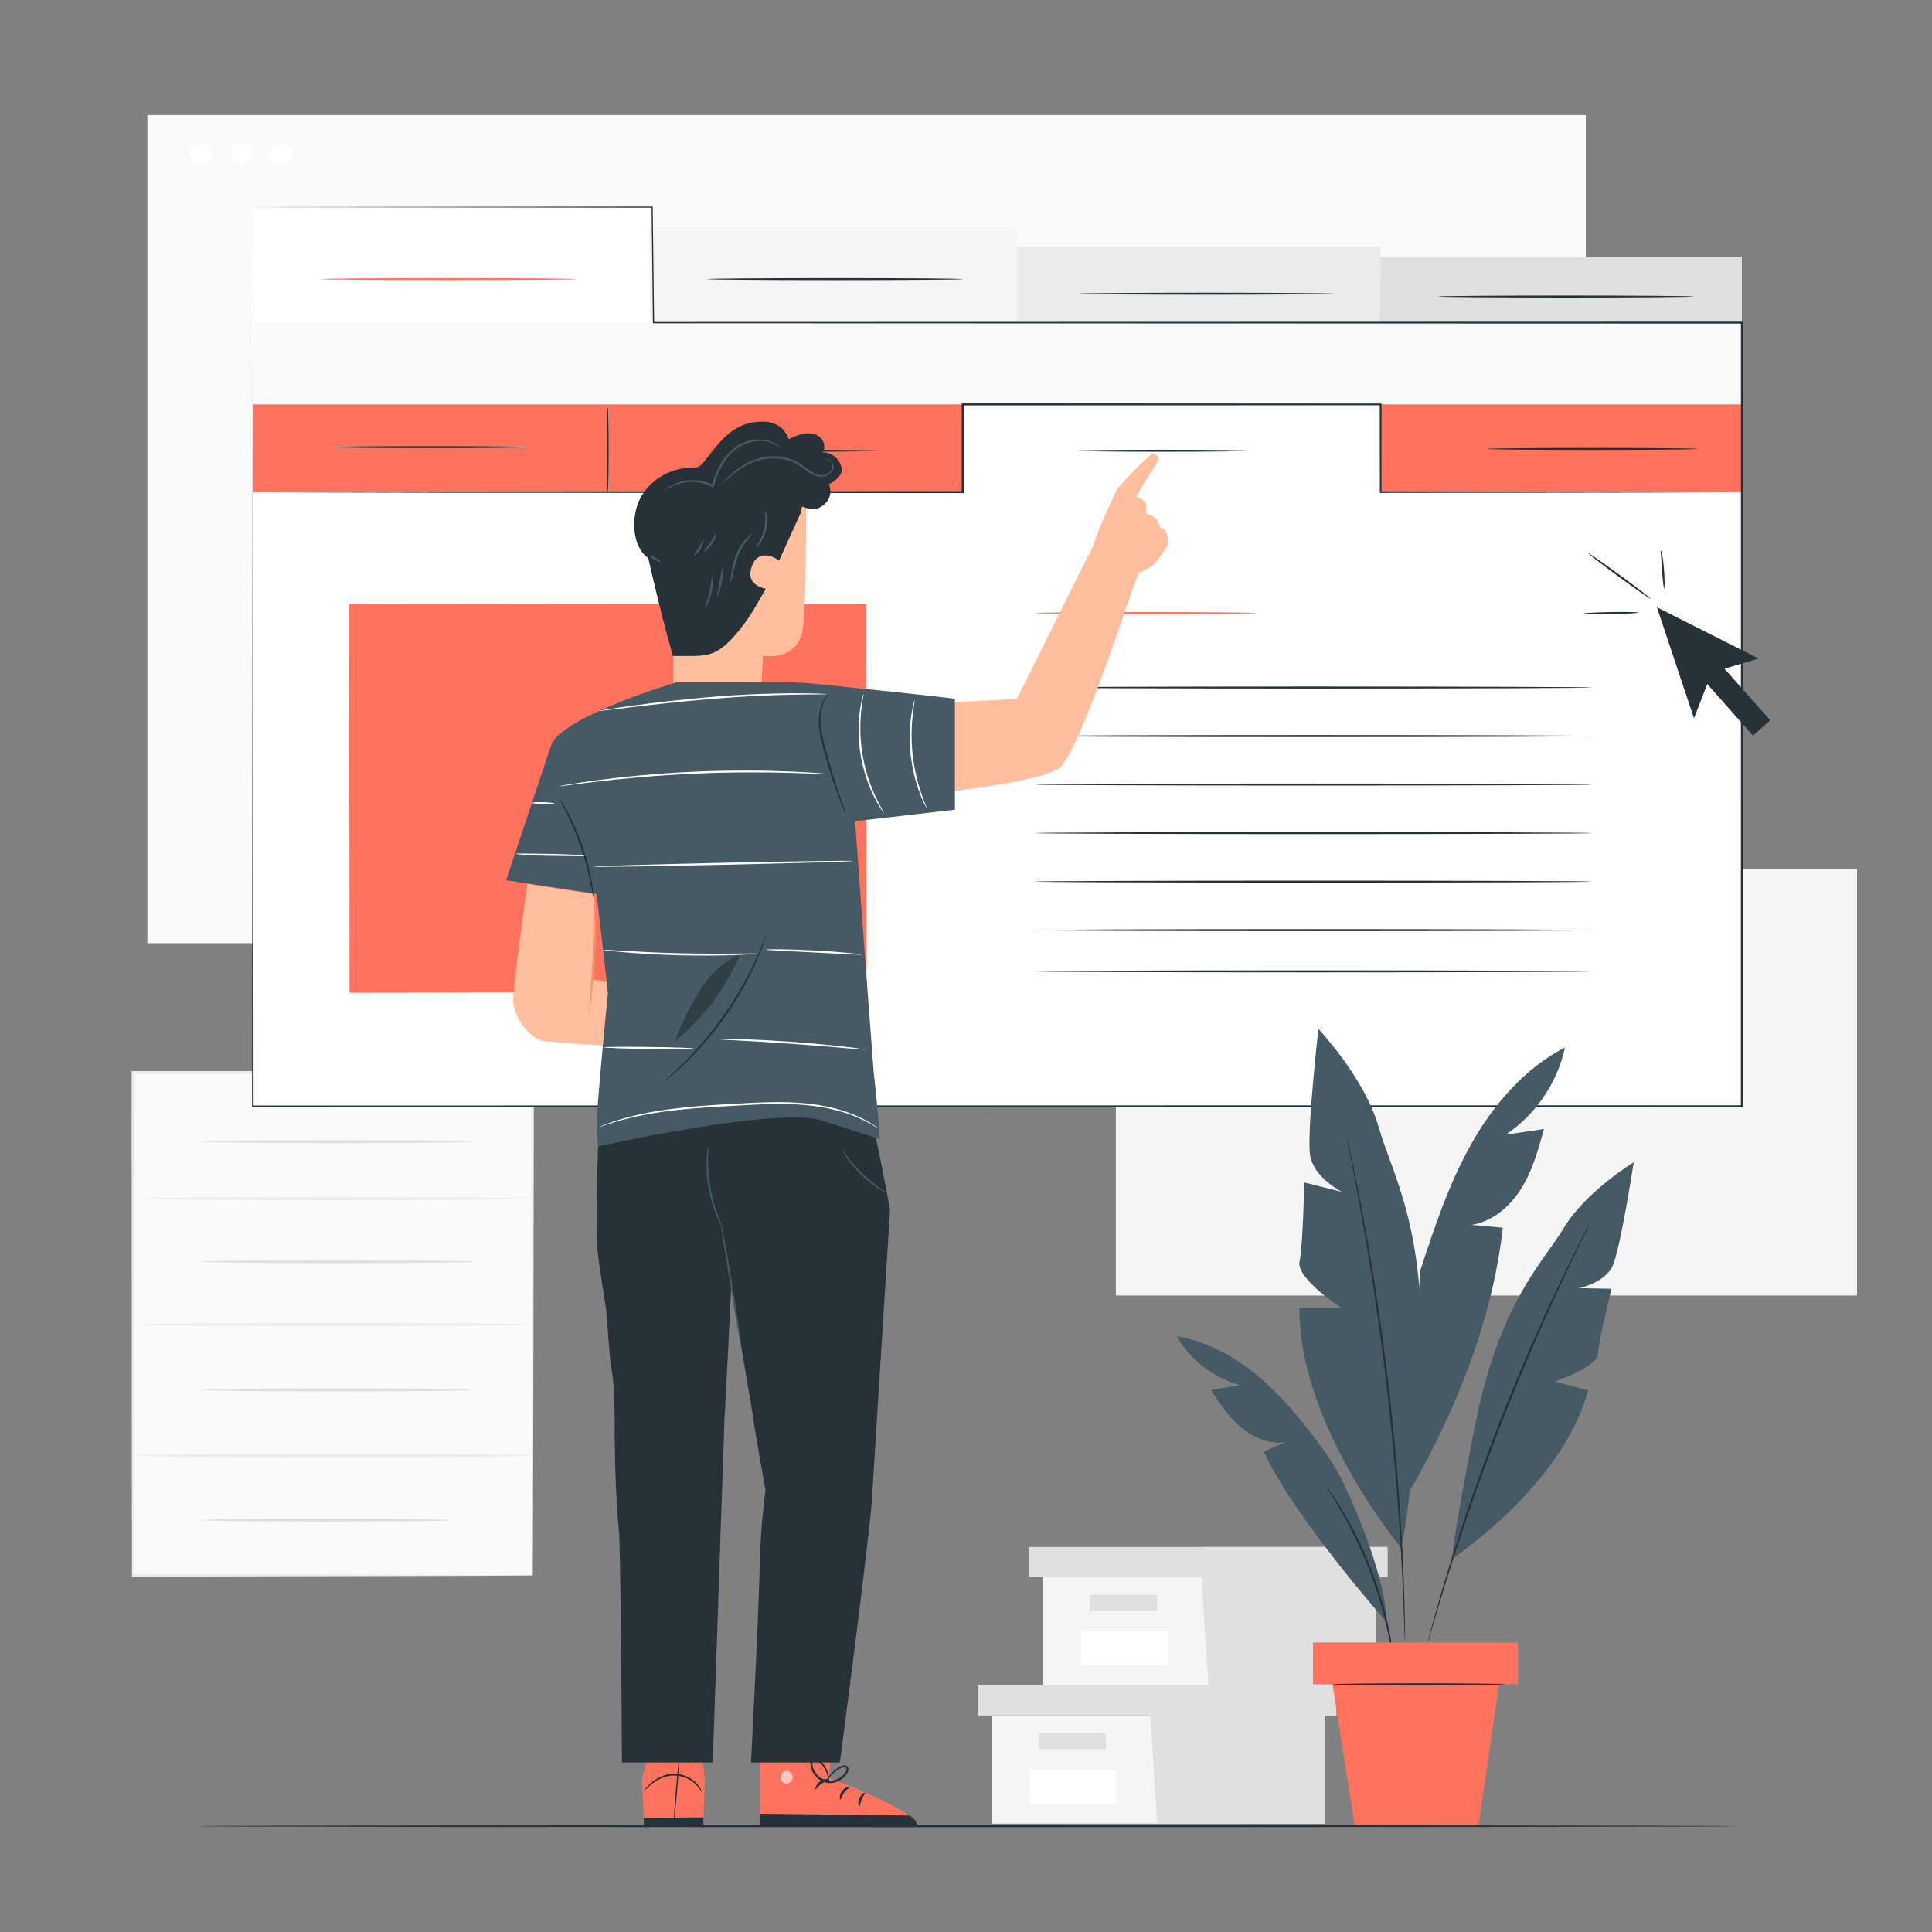 <?xml version="1.0" encoding="UTF-8"?>
<svg xmlns="http://www.w3.org/2000/svg" viewBox="0 0 500 500">
  <rect x="0" y="0" width="500" height="500" fill="#808080" stroke="none"/>
  <defs>
    <style>
      .cls-1 {
        fill: #fff;
      }

      .cls-2 {
        fill: #fafafa;
      }

      .cls-3 {
        fill: #f5f5f5;
      }

      .cls-4 {
        fill: #455a64;
      }

      .cls-5 {
        fill: #e0e0e0;
      }

      .cls-6 {
        fill: #ff725e;
      }

      .cls-7 {
        fill: #eb996e;
      }

      .cls-8, .cls-9 {
        opacity: .3;
      }

      .cls-10 {
        fill: #ffbe9d;
      }

      .cls-11 {
        opacity: .6;
      }

      .cls-11, .cls-12, .cls-9 {
        fill: none;
      }

      .cls-13 {
        fill: #ebebeb;
      }

      .cls-12 {
        opacity: .2;
      }

      .cls-14 {
        fill: #263238;
      }
    </style>
  </defs>
  <g id="Background_Complete" data-name="Background Complete">
    <g>
      <rect class="cls-2" x="38.14" y="29.79" width="372.27" height="214.3"/>
      <path class="cls-1" d="m54.77,39.7c0,1.56-1.27,2.83-2.83,2.83s-2.83-1.27-2.83-2.83,1.27-2.83,2.83-2.83,2.83,1.27,2.83,2.83Z"/>
      <path class="cls-1" d="m65.25,39.7c0,1.56-1.27,2.83-2.83,2.83s-2.83-1.27-2.83-2.83,1.27-2.83,2.83-2.83,2.83,1.27,2.83,2.83Z"/>
      <path class="cls-1" d="m75.73,39.7c0,1.56-1.27,2.83-2.83,2.83s-2.83-1.27-2.83-2.83,1.27-2.83,2.83-2.83,2.83,1.27,2.83,2.83Z"/>
    </g>
    <g>
      <rect class="cls-3" x="288.78" y="224.87" width="191.81" height="110.41"/>
      <path class="cls-1" d="m297.34,229.98c0,.81-.65,1.46-1.46,1.46s-1.46-.65-1.46-1.46.65-1.46,1.46-1.46,1.46.65,1.46,1.46Z"/>
      <path class="cls-1" d="m302.74,229.98c0,.81-.65,1.46-1.46,1.46s-1.46-.65-1.46-1.46.65-1.46,1.46-1.46,1.46.65,1.46,1.46Z"/>
      <path class="cls-1" d="m308.14,229.98c0,.81-.65,1.46-1.46,1.46s-1.46-.65-1.46-1.46.65-1.46,1.46-1.46,1.46.65,1.46,1.46Z"/>
    </g>
    <g>
      <g>
        <rect class="cls-2" x="34.47" y="277.58" width="103.36" height="130.13"/>
        <path class="cls-13" d="m137.82,407.72s-.01-.22-.02-.63c0-.43-.01-1.04-.02-1.83,0-1.63-.02-4-.04-7.07-.02-6.19-.05-15.21-.09-26.65-.04-22.86-.1-55.35-.18-93.95l.35.35c-30.79.01-66.04.03-103.34.04h-.01l.4-.4c-.02,48.19-.05,92.96-.07,130.13l-.33-.33c31.12.07,56.91.13,74.96.17,9.02.04,16.1.07,20.95.08,2.41.02,4.25.03,5.53.04,1.25.01,1.92.04,1.92.04,0,0-.62.02-1.85.04-1.26,0-3.09.02-5.47.04-4.83.02-11.89.05-20.88.08-18.09.04-43.96.1-75.16.17h-.33s0-.33,0-.33c-.02-37.17-.04-81.94-.07-130.13v-.4s.4,0,.4,0h.01c37.3.01,72.56.03,103.34.04h.36s0,.35,0,.35c-.07,38.7-.13,71.26-.18,94.18-.04,11.4-.07,20.4-.09,26.57-.02,3.05-.03,5.39-.04,7,0,.77-.02,1.37-.02,1.79,0,.4-.02.59-.02.59Z"/>
      </g>
      <path class="cls-13" d="m137.82,342.82c0,.22-22.95.4-51.25.4s-51.25-.18-51.25-.4,22.94-.4,51.25-.4,51.25.18,51.25.4Z"/>
      <path class="cls-13" d="m137.82,376.72c0,.22-22.95.4-51.25.4s-51.25-.18-51.25-.4,22.94-.4,51.25-.4,51.25.18,51.25.4Z"/>
      <path class="cls-13" d="m137.82,310.2c0,.22-22.95.4-51.25.4s-51.25-.18-51.25-.4,22.94-.4,51.25-.4,51.25.18,51.25.4Z"/>
      <path class="cls-5" d="m122.47,295.45c0,.22-15.74.4-35.15.4s-35.16-.18-35.16-.4,15.74-.4,35.16-.4,35.15.18,35.15.4Z"/>
      <path class="cls-5" d="m122.47,326.51c0,.22-15.74.4-35.15.4s-35.16-.18-35.16-.4,15.74-.4,35.16-.4,35.15.18,35.15.4Z"/>
      <path class="cls-5" d="m116.63,393.41c0,.22-14.43.4-32.24.4s-32.24-.18-32.24-.4,14.43-.4,32.24-.4,32.24.18,32.24.4Z"/>
      <path class="cls-5" d="m122.47,359.71c0,.22-15.74.4-35.15.4s-35.16-.18-35.16-.4,15.74-.4,35.16-.4,35.15.18,35.15.4Z"/>
    </g>
    <g>
      <g>
        <polygon class="cls-3" points="256.72 443.97 256.72 471.97 297.66 471.97 342.83 471.97 342.83 443.97 256.72 443.97"/>
        <polygon class="cls-5" points="253.11 436.15 253.11 443.97 345.84 443.97 345.84 436.15 297.66 436.15 253.11 436.15"/>
        <polygon class="cls-5" points="299.47 471.97 342.83 471.97 342.83 443.97 345.84 443.97 345.84 436.15 297.66 436.15 297.66 443.25 299.47 471.97"/>
        <rect class="cls-5" x="268.76" y="448.49" width="17.46" height="4.21"/>
        <rect class="cls-1" x="266.51" y="457.97" width="22.42" height="8.9"/>
      </g>
      <g>
        <polygon class="cls-3" points="269.97 408.18 269.97 436.18 310.91 436.18 356.07 436.18 356.07 408.18 269.97 408.18"/>
        <polygon class="cls-5" points="266.35 400.36 266.35 408.18 359.08 408.18 359.08 400.36 310.91 400.36 266.35 400.36"/>
        <polygon class="cls-5" points="312.72 436.18 356.07 436.18 356.07 408.18 359.08 408.18 359.08 400.36 310.91 400.36 310.91 407.46 312.72 436.18"/>
        <rect class="cls-5" x="282.01" y="412.7" width="17.46" height="4.21"/>
        <rect class="cls-1" x="279.76" y="422.18" width="22.42" height="8.9"/>
      </g>
    </g>
  </g>
  <g id="Screen">
    <g>
      <polygon class="cls-1" points="65.44 53.6 65.44 286.3 450.8 286.3 450.8 81.91 169.14 81.91 168.78 53.6 65.44 53.6"/>
      <polygon class="cls-3" points="168.28 85.52 167.92 58.95 263.26 58.95 263.26 85.52 168.28 85.52"/>
      <rect class="cls-13" x="263.26" y="63.89" width="94.06" height="21.62"/>
      <polygon class="cls-5" points="357.1 85.52 357.31 66.5 450.8 66.5 450.8 85.52 357.1 85.52"/>
      <path class="cls-6" d="m149.25,72.23c0,.14-14.82.26-33.1.26s-33.1-.12-33.1-.26,14.82-.26,33.1-.26,33.1.12,33.1.26Z"/>
      <path class="cls-14" d="m249.16,72.23c0,.14-14.82.26-33.1.26s-33.1-.12-33.1-.26,14.82-.26,33.1-.26,33.1.12,33.1.26Z"/>
      <path class="cls-14" d="m345.14,76.01c0,.14-14.82.26-33.1.26s-33.1-.12-33.1-.26,14.82-.26,33.1-.26,33.1.12,33.1.26Z"/>
      <path class="cls-14" d="m438.35,76.74c0,.14-14.82.26-33.1.26s-33.1-.12-33.1-.26,14.82-.26,33.1-.26,33.1.12,33.1.26Z"/>
      <rect class="cls-2" x="65.44" y="83.49" width="385.36" height="22.7"/>
      <rect class="cls-6" x="65.44" y="104.66" width="183.72" height="22.7"/>
      <rect class="cls-6" x="357.31" y="104.66" width="93.49" height="22.7"/>
      <g>
        <rect class="cls-6" x="90.41" y="156.28" width="133.78" height="100.55" transform="translate(-.22 .17) rotate(-.06)"/>
        <g class="cls-12">
          <polygon points="90.46 256.91 137.12 194.36 166.11 233.43 185.72 212.5 224.24 256.76 90.46 256.91"/>
        </g>
        <g class="cls-12">
          <path d="m178.35,186.65c0,5.82-4.7,10.54-10.52,10.55-5.82,0-10.54-4.7-10.54-10.52,0-5.82,4.7-10.54,10.52-10.54s10.54,4.7,10.54,10.52Z"/>
        </g>
      </g>
      <g>
        <path class="cls-6" d="m325.23,158.66c0,.14-12.86.26-28.72.26s-28.72-.12-28.72-.26,12.86-.26,28.72-.26,28.72.12,28.72.26Z"/>
        <path class="cls-14" d="m412.06,177.93c0,.14-32.3.26-72.13.26s-72.14-.12-72.14-.26,32.29-.26,72.14-.26,72.13.12,72.13.26Z"/>
        <path class="cls-14" d="m412.06,190.49c0,.14-32.3.26-72.13.26s-72.14-.12-72.14-.26,32.29-.26,72.14-.26,72.13.12,72.13.26Z"/>
        <path class="cls-14" d="m412.06,203.04c0,.14-32.3.26-72.13.26s-72.14-.12-72.14-.26,32.29-.26,72.14-.26,72.13.12,72.13.26Z"/>
        <path class="cls-14" d="m412.06,215.6c0,.14-32.3.26-72.13.26s-72.14-.12-72.14-.26,32.29-.26,72.14-.26,72.13.12,72.13.26Z"/>
        <path class="cls-14" d="m412.06,228.16c0,.14-32.3.26-72.13.26s-72.14-.12-72.14-.26,32.29-.26,72.14-.26,72.13.12,72.13.26Z"/>
        <path class="cls-14" d="m412.06,240.72c0,.14-32.3.26-72.13.26s-72.14-.12-72.14-.26,32.29-.26,72.14-.26,72.13.12,72.13.26Z"/>
        <path class="cls-14" d="m412.06,251.39c0,.14-32.3.26-72.13.26s-72.14-.12-72.14-.26,32.29-.26,72.14-.26,72.13.12,72.13.26Z"/>
      </g>
      <path class="cls-14" d="m65.44,53.6c1.06,0,37.78-.05,103.34-.14h.14s0,.14,0,.14c.12,9.4.24,19.37.37,29.89l-.16-.16c71.17-.02,168.91-.05,281.67-.08h.25s0,.25,0,.25c0,62.75,0,131.36.01,202.81v.26h-.41c-146.52-.02-281.11-.04-385.22-.06h-.2v-.2c.12-142.56.2-231.06.2-232.7,0,1.64.08,90.14.2,232.7l-.2-.2c104.1-.02,238.7-.04,385.22-.06h.15l-.26.26c0-71.45.01-140.06.01-202.81l.25.25c-112.75-.03-210.49-.06-281.67-.09h-.16s0-.16,0-.16c-.12-10.52-.23-20.49-.34-29.89l.14.14c-65.56-.09-102.28-.14-103.34-.14Z"/>
      <path class="cls-14" d="m136.19,115.72c0,.14-11.21.26-25.03.26s-25.04-.12-25.04-.26,11.21-.26,25.04-.26,25.03.12,25.03.26Z"/>
      <path class="cls-14" d="m157.25,127.42c-.14,0-.26-4.92-.26-11s.12-11,.26-11,.26,4.92.26,11-.12,11-.26,11Z"/>
      <path class="cls-14" d="m227.91,116.65c0,.14-10.06.26-22.46.26s-22.46-.12-22.46-.26,10.06-.26,22.46-.26,22.46.12,22.46.26Z"/>
      <path class="cls-14" d="m439.43,116.18c0,.14-12.26.26-27.37.26s-27.38-.12-27.38-.26,12.25-.26,27.38-.26,27.37.12,27.37.26Z"/>
      <path class="cls-14" d="m323.38,116.65c0,.14-10.06.26-22.46.26s-22.46-.12-22.46-.26,10.06-.26,22.46-.26,22.46.12,22.46.26Z"/>
      <path class="cls-14" d="m450.8,127.36s-.58.02-1.69.03c-1.13,0-2.79.02-4.95.03-4.35.01-10.72.03-18.86.06-16.3.02-39.67.05-67.99.09h-.21s0-.21,0-.21c0-7.19-.01-14.8-.02-22.7l.23.23c-29.3,0-63.21.02-99.18.03-3.01,0-6,0-8.97,0l.26-.26c0,7.75,0,15.36,0,22.7v.26s-.26,0-.26,0c-52.04-.03-97.96-.07-130.89-.09-16.45-.03-29.66-.06-38.76-.08-4.54-.02-8.05-.03-10.44-.05-1.18-.01-2.09-.02-2.71-.02-.61,0-.92-.02-.92-.02,0,0,.31-.02.92-.02.62,0,1.52-.01,2.71-.02,2.39-.01,5.91-.03,10.44-.04,9.1-.02,22.31-.05,38.76-.08,32.93-.02,78.85-.05,130.89-.09l-.26.26c0-7.34,0-14.95,0-22.7v-.26s.26,0,.26,0c2.97,0,5.96,0,8.97,0,35.97.01,69.89.02,99.18.03h.23s0,.23,0,.23c0,7.9-.01,15.51-.02,22.7l-.21-.21c28.32.04,51.69.07,67.99.09,8.14.03,14.51.05,18.86.06,2.16.01,3.82.02,4.95.03,1.12.01,1.69.03,1.69.03Z"/>
    </g>
    <g>
      <polygon class="cls-14" points="428.8 157.15 438.4 185.89 441.84 177.03 453.67 190.39 458.12 186.41 446.29 173.05 455.12 170.43 428.8 157.15"/>
      <path class="cls-14" d="m424.04,158.54c0,.14-3.19.31-7.13.38-3.94.07-7.13,0-7.14-.14,0-.14,3.19-.31,7.13-.38,3.94-.07,7.13,0,7.14.14Z"/>
      <path class="cls-14" d="m427.22,154.98c-.04.06-.99-.55-2.48-1.58-1.49-1.03-3.53-2.48-5.76-4.11-2.23-1.63-4.23-3.13-5.67-4.23s-2.3-1.82-2.26-1.88c.04-.06.98.55,2.47,1.58s3.53,2.48,5.76,4.11c2.23,1.63,4.24,3.13,5.67,4.24,1.43,1.11,2.3,1.82,2.26,1.87Z"/>
      <path class="cls-14" d="m430.68,152.33c-.14,0-.37-2.2-.56-4.92-.08-1.21-.16-2.33-.24-3.48-.05-.9-.14-1.4-.1-1.44.25-.07.68,2.16.86,4.88.2,2.73.19,4.95.04,4.96Z"/>
    </g>
  </g>
  <g id="Character">
    <g>
      <g>
        <path class="cls-6" d="m196.59,452.45v20.17l40.67-.2c-.3-4.09-22.62-12.25-22.62-12.25l.44-7.72h-18.5Z"/>
        <g class="cls-11">
          <path class="cls-1" d="m203.17,458.35c-.78.24-1.31,1.18-1.11,2.01.19.84,1.09,1.41,1.88,1.19.78-.22,1.45-1.33,1.17-2.14-.28-.81-1.37-1.42-2.08-1.01"/>
        </g>
        <path class="cls-14" d="m196.59,472.62v-3.22l38.83.46s2.02,1.22,1.84,2.57l-40.67.2Z"/>
        <path class="cls-14" d="m214.65,460.57c0,.21-.99.32-1.95,1.01-.98.66-1.47,1.57-1.65,1.49-.18-.04.09-1.29,1.27-2.1,1.17-.82,2.37-.59,2.33-.4Z"/>
        <path class="cls-14" d="m219.98,462.43c.05.2-.8.57-1.46,1.47-.68.87-.84,1.83-1.04,1.83-.19.04-.34-1.19.5-2.28.83-1.1,1.99-1.21,2-1.01Z"/>
        <path class="cls-14" d="m222.37,467.57c-.18.05-.47-.99.02-2.15.48-1.16,1.41-1.62,1.49-1.45.11.17-.48.79-.87,1.75-.41.94-.45,1.83-.65,1.85Z"/>
        <path class="cls-14" d="m214.25,454.83c-.08.19-.99-.08-2.11.01-1.12.07-1.98.48-2.09.31-.12-.15.72-.94,2.04-1.03,1.31-.11,2.25.55,2.16.71Z"/>
      </g>
      <path class="cls-14" d="m214.48,461.47s.13-.43.09-1.23c-.06-.79-.3-1.97-1.08-3.18-.39-.59-.91-1.19-1.59-1.67-.33-.23-.85-.49-1.37-.24-.49.24-.77.79-.8,1.33.05,2.08,1.54,3.99,3.57,4.72,2.08.73,4.29-.17,5.49-1.63.3-.37.58-.75.73-1.25.07-.24.1-.53,0-.81-.09-.27-.31-.49-.55-.58-.49-.17-.91-.02-1.27.12-.35.17-.66.35-.95.54-1.15.77-1.89,1.66-2.33,2.3-.44.65-.59,1.06-.56,1.08.09.09.84-1.59,3.1-3.01.54-.31,1.26-.76,1.83-.56.25.1.35.4.23.75-.11.35-.37.7-.64,1.03-1.1,1.29-3.09,2.07-4.92,1.43-1.8-.61-3.17-2.44-3.22-4.1,0-.38.21-.74.48-.87.26-.14.6-.02.91.18.62.42,1.13.96,1.51,1.5.77,1.1,1.06,2.2,1.19,2.95.11.76.09,1.2.14,1.2Z"/>
      <polygon class="cls-6" points="181.73 455.38 182.42 460.56 181.96 472.27 166.71 472.64 166.17 460.56 167.9 453.39 181.73 455.38"/>
      <path class="cls-14" d="m174.42,471.39c-.09,0,.13-3.58.49-8,.36-4.42.73-8.01.83-8.02.09,0-.13,3.58-.49,8-.36,4.42-.73,8.01-.83,8.01Z"/>
      <polygon class="cls-14" points="182.02 470.32 166.61 470.5 166.61 472.64 182.03 472.62 182.02 470.32"/>
      <path class="cls-14" d="m166.65,463.59s.11-.24.39-.62c.28-.37.73-.89,1.36-1.45.63-.56,1.44-1.17,2.46-1.65,1.01-.49,2.24-.84,3.55-.82,2.64,0,4.86,1.29,5.95,2.58.57.64.92,1.23,1.12,1.66.2.43.27.68.24.69-.08.05-.45-.95-1.6-2.12-1.11-1.18-3.21-2.34-5.72-2.35-2.49-.01-4.55,1.25-5.8,2.26-1.28,1.04-1.9,1.88-1.96,1.82Z"/>
      <g>
        <path class="cls-10" d="m174.35,128.72l-.16,52.72,22.62,1.08.65-12.82s8.03,1.6,10.11-5.87c1.32-4.77.99-41.6.99-41.6l-34.21,6.49Z"/>
        <path class="cls-14" d="m211.54,125.94c-3.56,1.02-4.34,6.84-4.34,6.84l-5.59,12.34c-2.85-2.23-6.67-2.1-7.39,2.9-.52,3.61,3.97,4.35,3.97,4.35-2.62,4.45-4.39,8.05-8.2,12.29-4.12,4.58-6.43,5.05-10.9,5.12h-4.93s-2.41-7.83-6.88-27.43c-4.96-21.74,20.75-18.94,25.51-24.48,7.76-9.04,29.98,4.86,18.75,8.07Z"/>
        <path class="cls-14" d="m167.75,144.4c-4.17-2.8-4.54-10.63-2.11-15.33,2.43-4.7,7.55-7.88,12.83-7.98.71-.01,1.44.02,2.1-.23.98-.38,1.61-1.3,2.25-2.14,3.72-4.84,7.38-9.6,14.32-9.6,1.13,0,2.37,0,4.36,1.08.99.54,2.39,2.37,2.62,3.47,1.3-.62,2.63-1.24,4.06-1.46,1.43-.22,2.99.03,4.07.99,1.08.96,1.48,2.73.64,3.9,2.34-.15,4.56,1.79,4.92,4.1.37,2.31-2.95,3.94-3.29,4.12,0,0,1.82,3.81-2.52,6.1-1.75.92-4.02-.19-4.28-.32"/>
        <path class="cls-4" d="m184.26,149.47c.15-.02.37,1.81-.13,4-.49,2.19-1.47,3.75-1.6,3.67-.15-.08.57-1.69,1.04-3.8.48-2.1.52-3.87.69-3.88Z"/>
        <path class="cls-4" d="m187,146.89c.15,0,.19,1.75-.21,3.85-.39,2.11-1.05,3.72-1.19,3.67-.16-.05.25-1.71.63-3.78.39-2.06.61-3.76.77-3.75Z"/>
        <path class="cls-4" d="m194.83,138.19c.05.08-.59.54-1.4,1.5-.82.94-1.75,2.42-2.44,4.21-.68,1.79-1.06,3.5-1.35,4.74-.28,1.24-.48,2.01-.56,1.99-.08-.01-.02-.8.16-2.07.19-1.26.51-3.02,1.22-4.87.71-1.85,1.74-3.37,2.67-4.28.93-.92,1.66-1.28,1.7-1.22Z"/>
        <path class="cls-4" d="m198,132.26c.07-.02.3.51.44,1.43.14.91.15,2.22-.2,3.6-.35,1.38-.97,2.53-1.53,3.27-.56.74-1.01,1.1-1.06,1.05-.14-.11,1.39-1.81,2.03-4.46.68-2.63.14-4.86.31-4.89Z"/>
        <path class="cls-4" d="m171,145.43c-.08.14-.77-.1-1.55-.54-.78-.43-1.34-.9-1.27-1.04.08-.14.77.1,1.55.54.78.43,1.34.9,1.27,1.04Z"/>
        <path class="cls-4" d="m181.93,139.8c.15.02.06,1.14-.65,2.29-.7,1.16-1.64,1.76-1.73,1.64-.11-.13.6-.87,1.24-1.94.65-1.06.97-2.03,1.14-2Z"/>
        <path class="cls-4" d="m185.29,138c.15.03-.09,1.37-1.01,2.74-.91,1.38-2.05,2.11-2.13,1.99-.11-.13.81-1.02,1.66-2.31.86-1.28,1.32-2.47,1.48-2.42Z"/>
        <path class="cls-4" d="m201.99,115.92s-.42-.32-1.24-.79c-.82-.45-2.12-.94-3.79-.98-1.65-.05-3.69.34-5.56,1.49-1.87,1.15-3.53,3.02-4.74,5.27-.88,1.64-1.48,3.34-1.92,4.94l-.09.33-.3-.16c-1.68-.88-3.46-1.27-5.05-1.29-1.59-.04-3,.25-4.11.62-2.24.76-3.3,1.77-3.35,1.68-.02-.02.23-.27.76-.67.53-.39,1.35-.9,2.48-1.33,1.13-.43,2.57-.78,4.23-.77,1.65-.01,3.52.36,5.3,1.28l-.39.17c.43-1.64,1.04-3.39,1.95-5.07,1.24-2.32,2.98-4.27,4.97-5.46,1.99-1.19,4.12-1.55,5.85-1.45,1.74.1,3.08.67,3.89,1.19.4.28.7.5.87.69.18.18.27.27.26.29Z"/>
        <path class="cls-4" d="m213.89,118.79s.63-.17,1.3.59c.31.36.59.94.52,1.65-.07.71-.56,1.44-1.31,1.88-.74.46-1.76.61-2.75.38-.99-.22-1.94-.74-2.83-1.37-.9-.63-1.76-1.36-2.77-1.9-1.01-.55-2.14-.95-3.34-1.17-2.41-.45-4.8-.18-6.82.47-2.03.65-3.72,1.63-5.04,2.56-2.64,1.9-3.94,3.49-4.02,3.41-.03-.02.28-.43.89-1.11.63-.67,1.57-1.62,2.89-2.62,1.32-.99,3.02-2.03,5.12-2.74,2.08-.7,4.57-1,7.09-.53,1.25.24,2.45.66,3.51,1.25,1.07.58,1.94,1.34,2.81,1.96.86.63,1.74,1.13,2.63,1.34.89.22,1.77.11,2.44-.27.68-.36,1.11-.98,1.2-1.57.09-.6-.13-1.13-.38-1.47-.54-.72-1.15-.66-1.12-.73Z"/>
      </g>
      <g>
        <path class="cls-10" d="m281.6,143.82l-18.44,37.06-43.49,2.22,1.78,24s48.48-3.22,53.36-8.96c5.31-6.24,17.88-44.5,17.9-44.62,0-.02,1.52-4.48,1.5-4.49l-12.61-5.22Z"/>
        <path class="cls-10" d="m279.18,149.37l3.73-8.09c1.48-5.12,6.33-14.9,6.33-14.9,0,0,8.32-9.32,9.41-9,1.1.32,1.65,1.43.52,2.84-1.12,1.42-5.2,8.4-5.2,8.4,0,0,2.33.44,2.61,1.94.28,1.51-.1,2.3-.1,2.3,0,0,2.19.61,2.91,1.68.72,1.08.9,2.08.9,2.08,0,0,1.2-.05,1.65,1.43.45,1.48.36,2.88.36,2.88,0,0-2.91,4.86-4.32,5.64-1.41.78-3.31,1.73-3.31,1.73l-3.07,8.2"/>
      </g>
      <g>
        <path class="cls-14" d="m225.59,388.95c.13-1.48.21-2.61.21-3.32l4.54-72.48s-3.82-21.17-5.62-26.78l-16.23-6.28-21.62,8.42c-.14-1.74-.23-2.82-.23-2.82l-31.85,11.01s-.82,21.73,0,28.34c.26,2.12,1.1,7.61,2.11,14.08h0s1.03,14.05,1.24,14.84c.77,2.86.95,9.88.95,16.91,0,8.94.49,19.57,1.04,24.63.56,5.06.83,60.64.83,60.64h23.5l3.02-88.54c.51-9.49,1.27-24,1.75-34.49l5.52,32.69c0,1.2,3.36,19.89,3.36,19.89,0,0-1.23,8.77-1.44,17.73-.39,16.48-2.32,52.72-2.32,52.72h23s6.91-52.33,8.25-67.18h0Z"/>
        <path class="cls-4" d="m229.55,308.8c-.03.05-.86-.33-2.12-1.13-1.25-.79-2.91-2.02-4.54-3.6-1.63-1.58-2.92-3.2-3.75-4.42-.84-1.23-1.25-2.05-1.2-2.08.07-.04.58.71,1.48,1.87.9,1.16,2.21,2.72,3.81,4.27,1.61,1.55,3.21,2.81,4.4,3.67,1.19.86,1.96,1.35,1.92,1.42Z"/>
        <path class="cls-4" d="m186.94,317.55s-.19-.24-.45-.72c-.27-.48-.61-1.19-.99-2.09-.77-1.8-1.62-4.38-2.14-7.33-.51-2.95-.58-5.67-.47-7.62.05-.98.13-1.76.22-2.3.08-.54.15-.84.18-.83.08,0-.03,1.21-.05,3.15-.02,1.94.1,4.62.6,7.53.51,2.91,1.3,5.47,1.98,7.29.67,1.82,1.19,2.91,1.11,2.94Z"/>
        <path class="cls-4" d="m191.95,349.26s-.14-.44-.3-1.26c-.17-.92-.38-2.08-.64-3.47-.51-3.04-1.18-7.04-1.93-11.47-1.3-8.13-2.18-13.67-2.6-16.24.11-.04.56,1.77,1.11,4.69.56,2.93,1.27,6.98,2,11.46.73,4.48,1.35,8.55,1.78,11.5.19,1.39.35,2.57.47,3.49.1.83.14,1.29.1,1.29Z"/>
      </g>
      <g>
        <path class="cls-10" d="m136.49,228.75s-3.1,21.85-3.68,29.5c-.35,4.61,4.33,10.73,7.9,11.17,3.63.45,15.62,1.16,15.62,1.16l1-13.7-.31-2.72-3.74-.7.46-22.05-17.25-2.66Z"/>
        <path class="cls-7" d="m153.91,232.08s.08.42.14,1.19c.06.77.11,1.88.13,3.25.06,2.74,0,6.54-.24,10.72-.23,4.18-.57,7.96-.84,10.68-.14,1.36-.26,2.47-.36,3.23-.1.76-.17,1.18-.2,1.18s-.03-.43,0-1.19c.05-.87.11-1.96.19-3.24.18-2.85.42-6.57.69-10.68.23-4.17.36-7.95.39-10.69.01-1.28.02-2.37.03-3.24,0-.77.03-1.19.06-1.19Z"/>
      </g>
      <g>
        <path class="cls-4" d="m247.12,180.88c.62-.16-32.84-3.58-32.84-3.58-9.06-1.06-16.39-.72-16.39-.72h-22.83s-27.67,8.16-32.23,15.68l-11.86,35.55,23.44,3.54h0l2.92,25.54s-2.91,29.57-2.91,33.87.37,5.94.37,5.94c0,0,46.45-10.45,58-6.69,11.55,3.76,14.94,4.79,14.94,4.79,0,0-.79-10.38-1.64-17.5l-2.68-35.63-2.12-29.14,25.84-2.98v-28.67Z"/>
        <path class="cls-14" d="m153.56,232.22c-.08.01-.29-1.51-.78-3.92-.49-2.42-1.29-5.73-2.53-9.28-1.24-3.55-2.66-6.66-3.76-8.87-.52-1.03-.96-1.9-1.32-2.61-.32-.61-.48-.96-.45-.98.03-.02.25.3.62.89.37.59.88,1.45,1.47,2.54,1.18,2.18,2.66,5.28,3.91,8.86,1.25,3.58,2.01,6.94,2.41,9.38.2,1.22.33,2.22.39,2.91.06.69.08,1.07.05,1.08Z"/>
        <path class="cls-14" d="m198.43,241.72s-.03.17-.12.47c-.12.35-.26.79-.44,1.31-.19.57-.44,1.26-.76,2.06-.32.79-.66,1.71-1.1,2.69-.84,1.98-1.97,4.29-3.32,6.79-1.38,2.49-3.01,5.17-4.89,7.87-1.89,2.69-3.85,5.14-5.72,7.29-1.89,2.13-3.67,3.98-5.24,5.45-.77.76-1.51,1.39-2.15,1.96-.63.57-1.2,1.04-1.67,1.42-.43.35-.79.63-1.08.86-.25.19-.39.29-.4.27-.01-.01.1-.13.33-.35.28-.25.61-.56,1.02-.93.45-.4,1-.89,1.61-1.48.62-.59,1.34-1.24,2.09-2,1.53-1.5,3.28-3.36,5.14-5.5,1.84-2.16,3.78-4.6,5.66-7.27,1.87-2.68,3.5-5.34,4.89-7.81,1.37-2.48,2.52-4.76,3.4-6.71.47-.97.83-1.87,1.17-2.65.35-.78.62-1.46.84-2.02.21-.51.38-.93.53-1.28.13-.29.2-.44.22-.44Z"/>
        <path class="cls-8" d="m181.16,256.22c-2.5,3.97-4.86,8.8-6.47,13.21,7.31-5.95,13.14-13.69,16.83-22.35-4.38,1.68-7.86,5.18-10.37,9.15Z"/>
        <path class="cls-1" d="m214.87,200.36s-.25.02-.72,0c-.52-.02-1.2-.04-2.05-.07-1.78-.08-4.36-.18-7.55-.27-6.38-.18-15.19-.23-24.91.2-9.72.44-18.5,1.28-24.84,2.03-3.17.37-5.73.7-7.5.94-.84.11-1.52.19-2.04.26-.47.05-.71.07-.72.05,0-.02.24-.07.7-.16.51-.09,1.19-.21,2.03-.35,1.76-.3,4.32-.68,7.48-1.1,6.33-.84,15.12-1.74,24.86-2.18,9.74-.43,18.57-.33,24.95-.05,3.19.14,5.77.29,7.55.43.85.07,1.53.13,2.05.17.47.05.71.08.71.1Z"/>
        <path class="cls-1" d="m214.03,179.65s-.21.03-.61.04c-.45,0-1.03.01-1.73.02-1.51,0-3.68.02-6.37.07-5.38.1-12.81.41-20.99,1.08-8.18.68-15.57,1.54-20.92,2.17-2.62.31-4.77.57-6.33.75-.7.08-1.27.14-1.72.19-.39.04-.6.05-.61.03,0-.02.2-.06.59-.13.45-.07,1.01-.17,1.71-.28,1.49-.24,3.64-.55,6.31-.92,5.34-.73,12.72-1.64,20.92-2.33,8.19-.67,15.64-.93,21.03-.93,2.69,0,4.87.03,6.38.09.71.03,1.28.06,1.73.08.4.02.6.04.6.06Z"/>
        <path class="cls-1" d="m228.82,210.51s-.29-.35-.75-1.03c-.46-.67-1.06-1.7-1.73-3-.68-1.3-1.37-2.91-2.01-4.73-.62-1.84-1.18-3.9-1.57-6.1-.37-2.21-.54-4.34-.57-6.28,0-1.94.1-3.69.3-5.14.19-1.45.41-2.62.62-3.41.2-.79.33-1.23.36-1.22.1.02-.33,1.78-.62,4.67-.15,1.44-.22,3.17-.19,5.09.06,1.92.23,4.02.6,6.2.39,2.18.93,4.22,1.52,6.04.61,1.81,1.26,3.42,1.89,4.73,1.24,2.62,2.23,4.14,2.15,4.19Z"/>
        <path class="cls-1" d="m239.83,209.16s-.23-.34-.55-.99c-.33-.65-.76-1.62-1.22-2.83-.93-2.43-1.92-5.93-2.37-9.89-.44-3.97-.25-7.6.13-10.17.18-1.29.38-2.33.56-3.03.17-.71.29-1.09.32-1.09.09.02-.25,1.59-.52,4.16-.28,2.57-.41,6.15.02,10.07.44,3.92,1.36,7.38,2.2,9.83.83,2.45,1.51,3.91,1.43,3.95Z"/>
        <path class="cls-1" d="m151.36,221.52c0,.07-1,.07-2.61.05-1.79-.02-3.93-.05-6.29-.08-2.46-.04-4.69-.12-6.3-.23-1.61-.11-2.6-.24-2.6-.31,0-.07,1-.07,2.61-.05,1.79.02,3.93.05,6.29.08,2.46.04,4.69.12,6.3.23,1.61.11,2.6.24,2.6.31Z"/>
        <path class="cls-1" d="m143.51,207.99c-.02.14-1.29.16-2.88.14-1.59-.02-2.89-.24-2.87-.38.02-.14,1.29-.16,2.88-.14,1.59.02,2.89.24,2.87.38Z"/>
        <path class="cls-1" d="m220.9,222.81c0,.14-15.1.59-33.73,1-18.63.41-33.74.62-33.74.48,0-.14,15.09-.59,33.73-1,18.63-.41,33.73-.62,33.74-.48Z"/>
        <path class="cls-1" d="m195.8,246.8s-.55.09-1.56.16c-1,.07-2.46.14-4.26.21-3.6.13-8.57.2-14.07.06-5.5-.14-10.46-.45-14.05-.76-1.79-.15-3.24-.3-4.24-.42-1-.12-1.55-.2-1.55-.24s.56-.02,1.57.04c1.1.07,2.53.15,4.25.25,3.59.21,8.55.47,14.04.6,5.48.13,10.45.13,14.05.09,1.73-.02,3.16-.03,4.26-.04,1.01,0,1.56,0,1.57.04Z"/>
        <path class="cls-1" d="m222.98,247.05c0,.07-1.4.02-3.64-.09-2.38-.13-5.42-.29-8.77-.47-3.36-.17-6.39-.33-8.78-.45-2.25-.12-3.63-.22-3.63-.29,0-.04.35-.06.98-.08.63-.01,1.54-.02,2.67,0,2.25.03,5.36.12,8.79.3,3.43.18,6.53.41,8.77.62,1.12.1,2.03.2,2.65.28.62.08.97.14.97.18Z"/>
        <path class="cls-1" d="m179.58,271.36c0,.14-5.22.19-11.65.11-6.43-.08-11.64-.27-11.64-.41,0-.14,5.22-.19,11.65-.11,6.43.08,11.64.27,11.64.41Z"/>
        <path class="cls-1" d="m224.28,271.65s-.57,0-1.58-.07c-1.1-.09-2.54-.22-4.28-.36-3.61-.31-8.6-.74-14.12-1.12-5.52-.39-10.52-.67-14.14-.86-1.74-.1-3.18-.18-4.29-.24-1.01-.06-1.57-.12-1.57-.15,0-.04.56-.05,1.58-.05,1.02,0,2.48.02,4.3.08,3.63.1,8.64.32,14.17.71,5.52.39,10.52.87,14.12,1.28,1.8.2,3.26.38,4.27.53,1.01.14,1.56.24,1.56.27Z"/>
        <path class="cls-1" d="m227.43,292.11s-.24-.12-.66-.38c-.42-.27-1.04-.64-1.87-1.09-1.64-.9-4.12-2.06-7.34-2.99-3.22-.93-7.18-1.61-11.61-1.83-4.43-.24-9.32-.03-14.44.26-5.13.28-10.01.56-14.44,1-4.42.44-8.39,1.02-11.67,1.72-3.29.7-5.91,1.44-7.69,2.03-.9.27-1.58.54-2.05.69-.47.16-.72.23-.73.22,0-.02.23-.12.69-.31.46-.18,1.13-.49,2.02-.78,1.77-.66,4.39-1.45,7.68-2.2,3.29-.75,7.27-1.37,11.7-1.84,4.44-.46,9.33-.76,14.46-1.04,5.13-.29,10.04-.48,14.5-.22,4.46.25,8.45.96,11.69,1.95,3.24.98,5.71,2.2,7.34,3.16.81.48,1.42.89,1.82,1.18.4.29.61.45.6.47Z"/>
        <path class="cls-14" d="m214.36,179.65c.1.05-1.29,1.42-1.82,4.33-.27,1.43-.28,3.19.03,5.1.3,1.91.87,3.98,1.46,6.16,1.19,4.35,2.45,8.23,3.41,11.02.46,1.32.84,2.43,1.14,3.31.27.78.41,1.22.37,1.23-.03.01-.23-.4-.56-1.16-.33-.76-.78-1.87-1.3-3.26-1.05-2.77-2.37-6.65-3.56-11.01-.59-2.18-1.15-4.26-1.43-6.23-.29-1.95-.24-3.77.08-5.24.31-1.47.87-2.58,1.33-3.27.47-.69.82-1,.84-.98Z"/>
      </g>
    </g>
  </g>
  <g id="Plant">
    <g>
      <path class="cls-4" d="m405.01,271.08c-10.48,5.43-18.52,14.78-24.3,25.08-5.78,10.3-9.51,21.59-13.2,32.81l-3.23,57.84c12.2-20.75,21.99-45.15,24.64-69.08-2.71-.24-5.41-.48-8.12-.72,5.44-.83,10.01-4.77,12.92-9.45,2.91-4.68,4.4-10.07,5.86-15.38-3.3.49-6.6.98-9.9,1.47,7.76-5.18,13.38-13.45,15.33-22.57Z"/>
      <g class="cls-9">
        <path d="m405.01,271.08c-10.48,5.43-18.52,14.78-24.3,25.08-5.78,10.3-9.51,21.59-13.2,32.81l-3.23,57.84c12.2-20.75,21.99-45.15,24.64-69.08-2.71-.24-5.41-.48-8.12-.72,5.44-.83,10.01-4.77,12.92-9.45,2.91-4.68,4.4-10.07,5.86-15.38-3.3.49-6.6.98-9.9,1.47,7.76-5.18,13.38-13.45,15.33-22.57Z"/>
      </g>
      <path class="cls-4" d="m362.48,400.36s-26.48-31.69-26.17-61.94h10.7s-11.62-7.64-10.7-11.92c.92-4.28,1.22-20.47,1.22-20.47l9.78,2.44s-7.33-3.67-8.25-9.47c-.92-5.81,2.14-32.7,2.14-32.7,0,0,11.92,12.53,15.59,25.36,3.67,12.83,13.29,27.81,10.47,66.92-2.83,39.12-4.77,41.78-4.77,41.78Z"/>
      <path class="cls-4" d="m375.9,403.35s28.69-19.11,35.06-43.5l-8.6-2.34s11.01-3.6,11.21-7.24c.2-3.64,3.49-16.73,3.49-16.73l-8.4-.17s6.7-1.34,8.71-5.81,5.43-26.76,5.43-26.76c0,0-12.32,7.47-18.08,16.98s-16.77,19.45-23.06,51.52-5.77,34.05-5.77,34.05Z"/>
      <path class="cls-14" d="m348.43,293.92s.04.11.1.33c.06.25.14.57.23.98.2.89.48,2.15.84,3.76.37,1.63.8,3.63,1.26,5.97.47,2.33,1.02,4.98,1.56,7.92,1.13,5.88,2.33,12.9,3.56,20.72,1.19,7.82,2.39,16.44,3.45,25.51,1.04,9.08,1.84,17.74,2.46,25.63.58,7.89,1.02,15.01,1.26,20.99.15,2.99.22,5.69.29,8.07.08,2.38.12,4.42.14,6.1.02,1.65.03,2.94.04,3.85,0,.42,0,.75,0,1,0,.23,0,.34-.02.34,0,0-.02-.12-.03-.34-.01-.25-.03-.58-.05-1-.03-.91-.08-2.2-.14-3.85-.05-1.67-.12-3.72-.22-6.09-.1-2.37-.19-5.08-.37-8.06-.28-5.97-.76-13.08-1.37-20.96-.65-7.88-1.47-16.54-2.5-25.61-1.06-9.06-2.24-17.68-3.4-25.5-1.21-7.81-2.36-14.84-3.45-20.72-.51-2.95-1.04-5.6-1.48-7.93-.44-2.34-.83-4.34-1.17-5.98-.32-1.62-.57-2.88-.75-3.78-.08-.41-.14-.74-.18-.99-.04-.22-.05-.34-.04-.34Z"/>
      <path class="cls-4" d="m358.81,419.76s-24.23-27.49-31.75-44.11l5.68-2.43c-4.12.68-8.33-1.09-11.53-3.78s-5.54-6.22-7.83-9.7l7.48-1.26c-6.8-1.91-12.8-6.55-16.35-12.66,8.83,1.45,16.82,6.3,23.4,12.36,5.33,4.91,9.84,10.61,14.18,16.43,2.11,2.84,3.96,5.87,5.51,9.05,4.07,8.42,11.23,26,11.22,36.1Z"/>
      <path class="cls-14" d="m411.34,316.8s-.03.1-.11.28c-.1.21-.22.47-.37.8-.35.73-.85,1.75-1.47,3.05-1.3,2.64-3.14,6.48-5.36,11.24-2.23,4.76-4.8,10.47-7.56,16.85-2.74,6.39-5.65,13.46-8.56,20.94-2.89,7.49-5.48,14.68-7.76,21.25-2.25,6.58-4.19,12.53-5.74,17.56-1.56,5.02-2.78,9.1-3.6,11.93-.41,1.38-.73,2.47-.96,3.25-.11.35-.2.62-.26.84-.06.19-.1.28-.11.28,0,0,.01-.1.06-.3.06-.22.13-.5.21-.86.21-.78.5-1.88.87-3.28.76-2.84,1.93-6.94,3.44-11.98,1.51-5.04,3.41-11.01,5.64-17.61,2.25-6.59,4.84-13.79,7.72-21.29,2.9-7.49,5.84-14.55,8.6-20.94,2.79-6.38,5.39-12.08,7.67-16.82,2.27-4.75,4.16-8.56,5.51-11.18.66-1.28,1.19-2.29,1.56-3.01.17-.32.31-.58.42-.78.1-.17.15-.26.16-.26Z"/>
      <path class="cls-14" d="m360.86,431.54s-.06-.17-.12-.51c-.06-.39-.14-.87-.24-1.46-.19-1.27-.5-3.1-.95-5.35-.44-2.25-1.06-4.91-1.85-7.83-.82-2.91-1.82-6.09-3.05-9.36-1.24-3.27-2.59-6.31-3.9-9.04-1.34-2.72-2.62-5.12-3.78-7.1-1.15-1.98-2.12-3.56-2.82-4.64-.31-.5-.57-.92-.78-1.25-.17-.29-.26-.45-.24-.46.01-.01.13.13.33.4.23.32.52.72.87,1.2.75,1.04,1.77,2.6,2.97,4.56,1.2,1.96,2.53,4.36,3.9,7.08,1.34,2.73,2.71,5.79,3.96,9.07,1.23,3.29,2.23,6.49,3.03,9.42.77,2.94,1.36,5.62,1.75,7.89.4,2.26.66,4.11.79,5.39.06.59.1,1.08.14,1.47.03.34.03.52.01.52Z"/>
      <rect class="cls-6" x="339.8" y="425.08" width="53.03" height="10.82"/>
      <polygon class="cls-6" points="344.86 435.89 350.59 472.28 382.64 472.28 387.98 435.89 344.86 435.89"/>
      <path class="cls-14" d="m389.58,435.89c0,.14-10.03.26-22.4.26s-22.41-.12-22.41-.26,10.03-.26,22.41-.26,22.4.12,22.4.26Z"/>
    </g>
  </g>
  <g id="Floor">
    <path class="cls-14" d="m449.32,472.62c0,.14-89.25.26-199.31.26s-199.33-.12-199.33-.26,89.23-.26,199.33-.26,199.31.12,199.31.26Z"/>
  </g>
</svg>